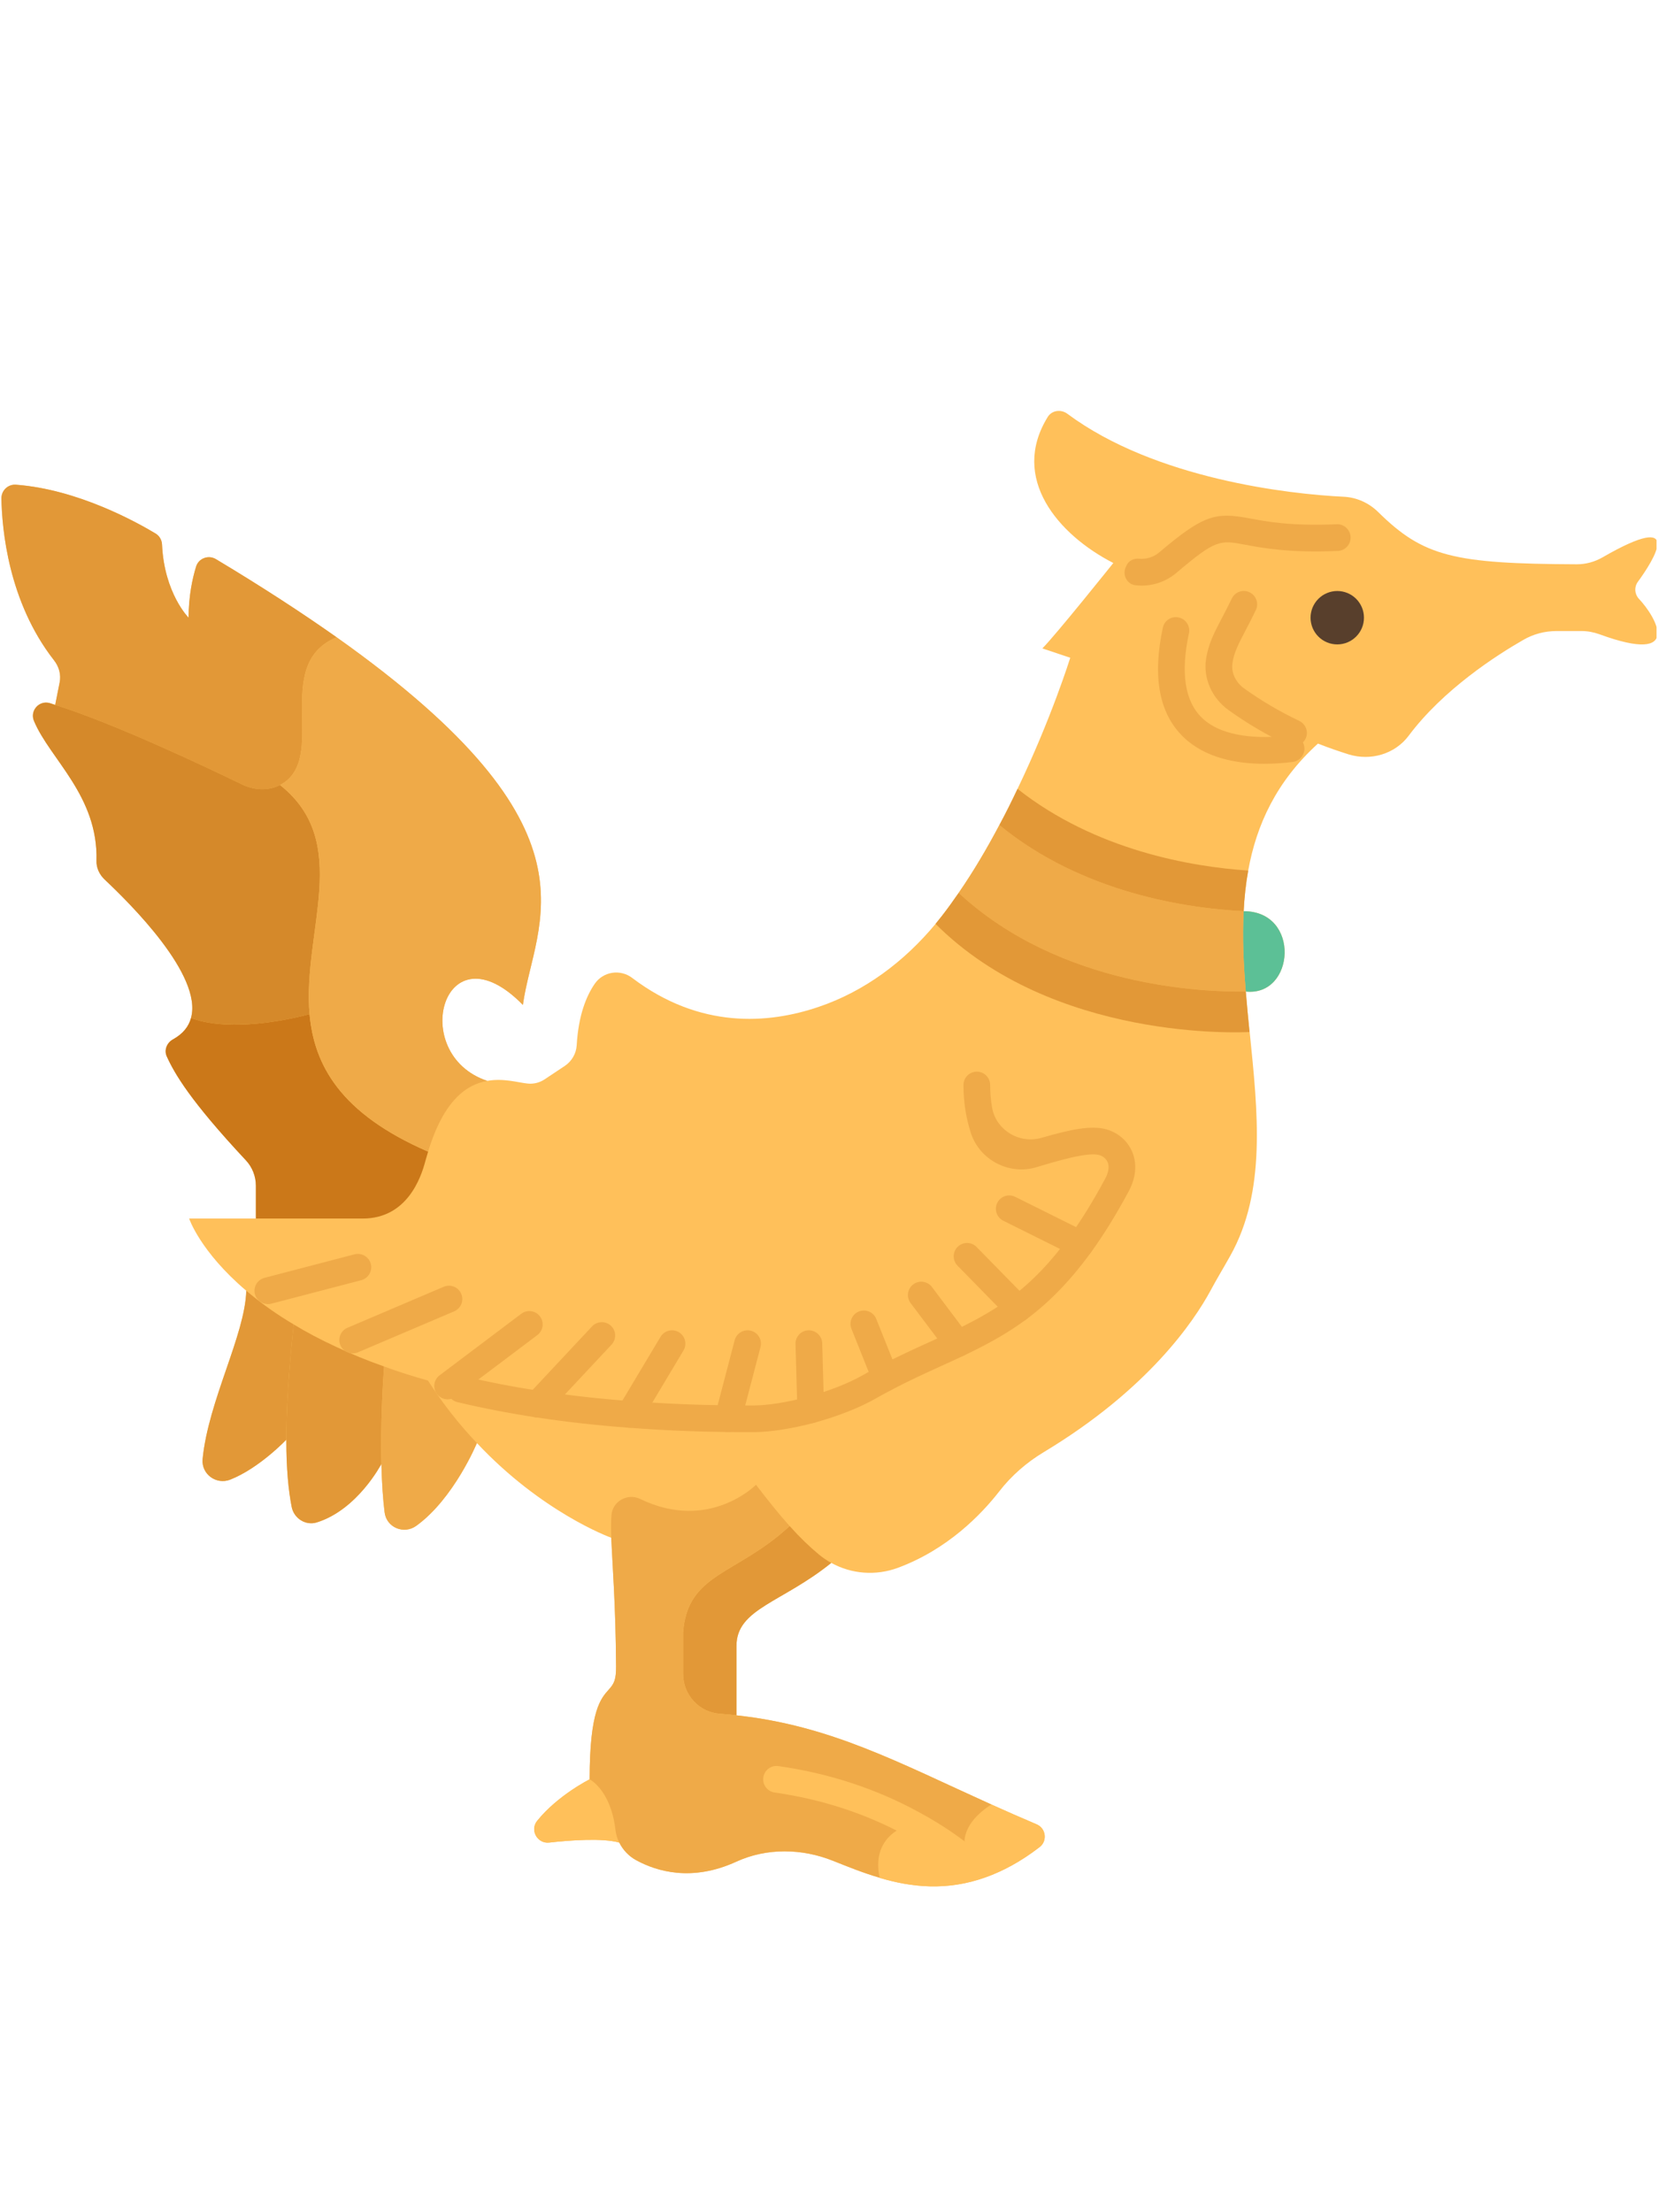 <svg xmlns="http://www.w3.org/2000/svg" xmlns:xlink="http://www.w3.org/1999/xlink" width="450" zoomAndPan="magnify" viewBox="0 0 337.5 450" height="600" preserveAspectRatio="xMidYMid meet" version="1.0"><defs><clipPath id="9beea0057b"><path d="M 0.152 83 L 337 83 L 337 384 L 0.152 384 Z M 0.152 83 " clip-rule="nonzero"/></clipPath><clipPath id="414abf3024"><path d="M 0.152 98 L 69 98 L 69 161 L 0.152 161 Z M 0.152 98 " clip-rule="nonzero"/></clipPath></defs><g clip-path="url(#9beea0057b)"><path fill="#ffc05a" d="M 10.148 143.031 C 10.504 143.141 10.855 143.25 11.234 143.387 L 11.234 143.359 L 12.133 138.824 C 12.457 137.223 11.996 135.59 10.992 134.316 C 1.648 122.363 0.398 107.508 0.289 101.371 C 0.289 99.742 1.648 98.465 3.277 98.602 C 15.879 99.551 27.883 106.258 31.715 108.566 C 32.473 109.055 32.938 109.898 32.965 110.793 C 33.426 120.707 38.367 125.652 38.367 125.652 C 38.367 121.25 39.156 117.641 39.891 115.25 C 40.406 113.566 42.387 112.832 43.91 113.727 C 53.332 119.375 61.453 124.672 68.461 129.617 C 124 168.969 108.711 187.359 106.375 204.414 C 90.242 187.93 82.855 214.438 99.125 219.867 C 102.41 219.27 105.453 220.223 107.324 220.41 C 108.574 220.547 109.824 220.223 110.855 219.516 L 114.902 216.824 C 116.316 215.875 117.211 214.328 117.32 212.645 C 117.672 206.477 119.305 202.566 120.988 200.121 C 122.727 197.598 126.203 197.082 128.617 198.93 C 142.387 209.355 156.293 208.297 166.531 204.82 C 175.93 201.645 183.996 195.559 190.324 187.93 C 190.758 187.387 191.191 186.84 191.629 186.297 C 192.797 184.805 193.91 183.23 195.023 181.629 C 198.066 177.227 200.836 172.5 203.305 167.828 C 204.637 165.359 205.859 162.887 207 160.469 C 213.898 146.102 217.727 133.797 217.727 133.797 L 212.051 131.898 C 214.77 129.18 226.473 114.543 226.473 114.543 L 226.473 114.516 C 215.258 108.758 205.453 97.297 213.137 84.828 C 213.98 83.445 215.855 83.199 217.156 84.18 C 235.055 97.484 262.488 100.527 273.297 101.043 C 275.957 101.152 278.484 102.293 280.383 104.168 C 289.59 113.238 295.758 114.68 320.77 114.785 C 322.617 114.785 324.41 114.297 326.012 113.375 C 342.961 103.598 336.441 113.918 333.184 118.371 C 332.422 119.43 332.531 120.871 333.426 121.82 C 336.82 125.406 342.715 135.375 325.387 129.02 C 324.246 128.609 323.023 128.367 321.773 128.367 L 316.641 128.367 C 314.277 128.367 311.969 128.965 309.906 130.16 C 304.5 133.254 293.609 140.234 286.551 149.688 C 283.754 153.406 278.836 154.82 274.383 153.461 C 272.508 152.863 270.391 152.16 268.137 151.262 C 268.109 151.289 268.109 151.289 268.082 151.289 C 259.66 158.977 255.613 167.75 253.93 177.09 C 253.441 179.809 253.145 182.551 253.008 185.348 C 264.66 185.348 263.438 202.758 253.441 201.699 C 253.66 204.441 253.93 207.184 254.203 209.926 C 254.23 209.926 254.23 209.926 254.23 209.926 C 255.887 226.277 257.652 242.328 250.266 255.473 C 248.934 257.863 247.523 260.172 246.246 262.562 C 242.906 268.727 233.617 282.578 212.324 295.398 C 208.848 297.492 205.75 300.18 203.254 303.41 C 199.613 308.082 192.77 315.172 182.664 318.918 C 178.184 320.578 173.215 320.195 169.113 317.914 C 159.117 326.008 149.828 327.23 149.828 334.781 L 149.828 348.93 C 168.922 350.996 182.582 358.438 201.703 367.074 C 204.609 368.379 207.68 369.734 210.883 371.094 C 212.785 371.883 213.137 374.488 211.48 375.738 C 207.68 378.672 204.012 380.625 200.508 381.875 C 192.551 384.727 185.355 383.887 178.945 381.984 L 178.945 381.957 C 175.578 380.98 172.453 379.703 169.52 378.535 C 163.164 375.98 155.996 375.848 149.777 378.699 C 140.758 382.828 133.617 380.68 129.434 378.398 C 127.938 377.586 126.746 376.336 125.984 374.812 C 122.59 373.863 116.262 374.297 111.699 374.812 C 109.309 375.059 107.762 372.289 109.254 370.414 C 113.465 365.172 119.953 361.941 119.953 361.941 C 119.953 347.816 122.262 345.48 123.867 343.664 C 124.898 342.52 125.359 341.68 125.332 338.938 C 125.25 326.309 124.57 318.215 124.355 312.809 C 123.84 312.617 110.176 307.566 97.031 293.551 L 97.004 293.578 C 97.004 293.578 92.359 304.824 84.703 310.363 C 82.176 312.211 78.59 310.719 78.238 307.594 C 77.938 305.23 77.695 302.027 77.586 297.789 C 77.586 297.789 72.75 307.105 64.441 309.684 C 62.188 310.391 59.797 308.871 59.336 306.535 C 58.684 303.168 58.25 298.875 58.25 292.848 C 58.25 292.848 52.816 298.605 46.867 300.969 C 44.016 302.109 40.922 299.879 41.219 296.785 C 42.387 284.914 49.855 271.555 50.102 262.562 C 40.703 254.578 38.477 247.871 38.477 247.871 L 52.055 247.871 L 52.055 241.188 C 52.055 239.289 51.324 237.414 50.02 236.027 C 38.695 223.914 35.516 218.402 33.914 214.871 C 33.344 213.594 33.941 212.102 35.191 211.422 C 37.254 210.281 38.395 208.785 38.855 207.074 C 41.273 198.383 26.391 183.719 21.285 178.91 C 20.227 177.906 19.574 176.52 19.629 175.082 C 19.98 161.883 10.176 154.441 6.918 146.672 C 6.02 144.582 7.949 142.383 10.148 143.031 Z M 10.148 143.031 " fill-opacity="1" fill-rule="nonzero"/></g><path fill="#583f2c" d="M 266.613 125.652 C 266.613 126.008 266.648 126.359 266.719 126.711 C 266.789 127.059 266.891 127.398 267.027 127.73 C 267.164 128.059 267.332 128.371 267.531 128.668 C 267.727 128.965 267.953 129.238 268.207 129.492 C 268.457 129.742 268.73 129.969 269.027 130.168 C 269.324 130.367 269.637 130.531 269.969 130.668 C 270.297 130.805 270.637 130.91 270.988 130.977 C 271.336 131.047 271.691 131.082 272.047 131.082 C 272.402 131.082 272.758 131.047 273.105 130.977 C 273.457 130.91 273.797 130.805 274.125 130.668 C 274.453 130.531 274.77 130.367 275.062 130.168 C 275.359 129.969 275.637 129.742 275.887 129.492 C 276.141 129.238 276.363 128.965 276.562 128.668 C 276.762 128.371 276.93 128.059 277.066 127.73 C 277.203 127.398 277.305 127.059 277.375 126.711 C 277.445 126.359 277.477 126.008 277.477 125.652 C 277.477 125.293 277.445 124.941 277.375 124.59 C 277.305 124.242 277.203 123.902 277.066 123.57 C 276.93 123.242 276.762 122.93 276.562 122.633 C 276.363 122.336 276.141 122.062 275.887 121.809 C 275.637 121.559 275.359 121.332 275.062 121.133 C 274.77 120.938 274.453 120.77 274.125 120.633 C 273.797 120.496 273.457 120.395 273.105 120.324 C 272.758 120.254 272.402 120.219 272.047 120.219 C 271.691 120.219 271.336 120.254 270.988 120.324 C 270.637 120.395 270.297 120.496 269.969 120.633 C 269.637 120.77 269.324 120.938 269.027 121.133 C 268.73 121.332 268.457 121.559 268.207 121.809 C 267.953 122.062 267.727 122.336 267.531 122.633 C 267.332 122.93 267.164 123.242 267.027 123.57 C 266.891 123.902 266.789 124.242 266.719 124.59 C 266.648 124.941 266.613 125.293 266.613 125.652 Z M 266.613 125.652 " fill-opacity="1" fill-rule="nonzero"/><path fill="#5cc096" d="M 253.008 185.348 C 252.711 190.699 252.98 196.184 253.441 201.699 C 263.438 202.758 264.66 185.348 253.008 185.348 Z M 253.008 185.348 " fill-opacity="1" fill-rule="nonzero"/><path fill="#efaa48" d="M 203.305 167.828 C 200.836 172.5 198.066 177.227 195.023 181.629 C 215.801 200.855 245.105 201.809 253.441 201.699 C 252.98 196.184 252.711 190.699 253.008 185.348 C 241.52 184.777 220.199 181.68 203.305 167.828 Z M 203.305 167.828 " fill-opacity="1" fill-rule="nonzero"/><path fill="#e29837" d="M 207 160.469 C 205.859 162.887 204.637 165.359 203.305 167.828 C 220.199 181.68 241.52 184.777 253.008 185.348 C 253.145 182.551 253.441 179.809 253.93 177.09 C 242.363 176.305 222.887 172.992 207 160.469 Z M 207 160.469 " fill-opacity="1" fill-rule="nonzero"/><path fill="#e29837" d="M 191.629 186.297 C 191.191 186.84 190.758 187.387 190.324 187.93 C 214.332 211.938 252.816 210.008 254.203 209.926 C 253.93 207.184 253.66 204.441 253.441 201.699 C 245.105 201.809 215.801 200.855 195.023 181.629 C 193.91 183.23 192.797 184.805 191.629 186.297 Z M 191.629 186.297 " fill-opacity="1" fill-rule="nonzero"/><path fill="#ffc05a" d="M 201.703 367.074 C 201.703 367.074 191.871 372.586 198.5 380 C 198.527 380.027 198.555 380.027 198.555 380.055 C 199.098 380.652 199.75 381.25 200.508 381.875 C 204.012 380.625 207.68 378.672 211.48 375.738 C 213.137 374.488 212.785 371.883 210.883 371.094 C 207.68 369.734 204.609 368.379 201.703 367.074 Z M 201.703 367.074 " fill-opacity="1" fill-rule="nonzero"/><path fill="#ffc05a" d="M 185.652 371.012 C 185.652 371.012 176.988 372.641 178.945 381.957 L 178.945 381.984 C 185.355 383.887 192.551 384.727 200.508 381.875 C 199.75 381.25 199.098 380.652 198.555 380.055 C 198.555 380.027 198.527 380.027 198.5 380.004 C 198.039 379.566 193.664 375.332 185.652 371.012 Z M 185.652 371.012 " fill-opacity="1" fill-rule="nonzero"/><path fill="#ffc05a" d="M 109.254 370.414 C 107.762 372.289 109.309 375.059 111.699 374.812 C 116.262 374.297 122.59 373.863 125.984 374.812 C 125.578 374 125.305 373.102 125.195 372.18 C 124.246 364.086 119.953 361.941 119.953 361.941 C 119.953 361.941 113.465 365.172 109.254 370.414 Z M 109.254 370.414 " fill-opacity="1" fill-rule="nonzero"/><path fill="#e29837" d="M 138.965 332.066 L 138.965 340.512 C 138.965 344.723 142.199 348.305 146.406 348.605 C 147.574 348.688 148.715 348.797 149.828 348.93 L 149.828 334.781 C 149.828 327.23 159.117 326.008 169.113 317.914 C 168.242 317.453 167.375 316.855 166.586 316.203 C 164.605 314.547 162.73 312.754 160.641 310.418 C 149.801 320.441 139.863 319.926 138.965 332.066 Z M 138.965 332.066 " fill-opacity="1" fill-rule="nonzero"/><path fill="#efaa48" d="M 124.355 312.809 C 124.57 318.215 125.25 326.309 125.332 338.938 C 125.359 341.68 124.898 342.523 123.867 343.664 C 122.262 345.48 119.953 347.816 119.953 361.941 C 119.953 361.941 124.246 364.086 125.195 372.18 C 125.305 373.102 125.578 374 125.984 374.812 C 126.746 376.336 127.938 377.586 129.434 378.398 C 133.617 380.68 140.758 382.828 149.777 378.699 C 155.996 375.848 163.164 375.98 169.52 378.535 C 172.453 379.703 175.578 380.98 178.945 381.957 C 176.988 372.641 185.652 371.012 185.652 371.012 C 193.664 375.332 198.039 379.566 198.5 380.004 C 191.871 372.586 201.703 367.074 201.703 367.074 C 182.582 358.438 168.922 350.996 149.828 348.93 C 148.715 348.797 147.574 348.688 146.406 348.605 C 142.199 348.305 138.965 344.723 138.965 340.512 L 138.965 332.066 C 139.863 319.926 149.801 320.441 160.641 310.418 C 158.656 308.219 156.484 305.531 153.797 302.027 C 153.797 302.027 144.262 311.723 130.223 304.906 C 127.641 303.656 124.543 305.422 124.383 308.301 C 124.301 309.551 124.301 311.043 124.355 312.809 Z M 124.355 312.809 " fill-opacity="1" fill-rule="nonzero"/><g clip-path="url(#414abf3024)"><path fill="#e29837" d="M 0.289 101.371 C 0.398 107.508 1.648 122.363 10.992 134.316 C 11.996 135.59 12.457 137.223 12.133 138.824 L 11.234 143.359 L 11.234 143.387 C 23.402 147.215 42.145 156.125 49.203 159.547 C 51.648 160.742 54.555 160.93 56.973 159.684 C 67.047 154.387 55.016 135.293 68.434 129.645 L 68.461 129.617 C 61.453 124.672 53.332 119.375 43.91 113.727 C 42.387 112.832 40.406 113.566 39.891 115.25 C 39.156 117.641 38.367 121.25 38.367 125.652 C 38.367 125.652 33.426 120.707 32.965 110.793 C 32.938 109.898 32.473 109.055 31.715 108.566 C 27.883 106.258 15.879 99.551 3.277 98.602 C 1.648 98.465 0.289 99.742 0.289 101.371 Z M 0.289 101.371 " fill-opacity="1" fill-rule="nonzero"/></g><path fill="#d5892a" d="M 10.148 143.031 C 7.949 142.383 6.02 144.582 6.918 146.672 C 10.176 154.441 19.98 161.883 19.629 175.082 C 19.574 176.52 20.227 177.906 21.285 178.91 C 26.391 183.719 41.273 198.383 38.855 207.074 C 48.145 210.551 62.973 206.289 62.973 206.289 C 61.508 189.395 71.719 171.387 56.973 159.684 C 54.555 160.93 51.648 160.742 49.203 159.547 C 42.145 156.125 23.402 147.215 11.234 143.387 C 10.855 143.25 10.504 143.141 10.148 143.031 Z M 10.148 143.031 " fill-opacity="1" fill-rule="nonzero"/><path fill="#cb7819" d="M 35.191 211.422 C 33.941 212.102 33.344 213.594 33.914 214.871 C 35.516 218.402 38.695 223.914 50.02 236.027 C 51.324 237.414 52.055 239.289 52.055 241.188 L 52.055 247.871 L 73.785 247.871 C 82.828 247.871 85.652 239.531 86.523 236.219 C 86.711 235.539 86.902 234.887 87.094 234.262 C 69.141 226.469 63.898 216.582 62.973 206.289 C 62.973 206.289 48.145 210.551 38.855 207.074 C 38.395 208.785 37.254 210.281 35.191 211.422 Z M 35.191 211.422 " fill-opacity="1" fill-rule="nonzero"/><path fill="#e29837" d="M 41.219 296.785 C 40.922 299.879 44.016 302.109 46.867 300.969 C 52.816 298.605 58.25 292.848 58.25 292.848 C 58.25 286.98 58.684 279.402 59.742 269.406 C 56.402 267.426 53.551 265.387 51.16 263.434 C 50.781 263.133 50.426 262.836 50.102 262.562 C 49.855 271.555 42.387 284.914 41.219 296.785 Z M 41.219 296.785 " fill-opacity="1" fill-rule="nonzero"/><path fill="#e29837" d="M 58.25 292.848 C 58.25 298.875 58.684 303.168 59.336 306.535 C 59.797 308.871 62.188 310.391 64.441 309.684 C 72.75 307.105 77.586 297.789 77.586 297.789 C 77.477 292.711 77.559 286.191 78.129 277.961 C 74.598 276.715 71.367 275.383 68.434 273.996 C 65.203 272.504 62.324 270.984 59.742 269.406 C 58.684 279.402 58.25 286.98 58.25 292.848 Z M 58.25 292.848 " fill-opacity="1" fill-rule="nonzero"/><path fill="#efaa48" d="M 68.434 129.645 C 55.016 135.293 67.047 154.387 56.973 159.684 C 71.719 171.387 61.508 189.395 62.973 206.289 C 63.898 216.582 69.141 226.469 87.094 234.262 C 90.27 223.805 94.914 220.602 99.125 219.867 C 82.855 214.438 90.242 187.93 106.375 204.414 C 108.711 187.359 124 168.969 68.461 129.617 Z M 68.434 129.645 " fill-opacity="1" fill-rule="nonzero"/><path fill="#efaa48" d="M 78.129 277.961 C 77.559 286.191 77.477 292.711 77.586 297.789 C 77.695 302.027 77.938 305.23 78.238 307.594 C 78.59 310.719 82.176 312.211 84.703 310.363 C 92.359 304.824 97.004 293.578 97.004 293.578 L 97.031 293.551 C 93.582 289.941 90.215 285.73 87.094 280.867 L 87.094 280.84 C 83.914 279.945 80.926 278.996 78.129 277.961 Z M 78.129 277.961 " fill-opacity="1" fill-rule="nonzero"/><path fill="#efaa48" d="M 245.352 134.082 C 245.801 131.008 247.039 128.652 248.605 125.668 C 249.207 124.52 249.875 123.246 250.586 121.762 C 251.234 120.406 252.859 119.828 254.207 120.484 C 255.559 121.133 256.133 122.754 255.48 124.105 C 254.742 125.66 254.043 126.992 253.414 128.188 C 251.988 130.91 251.043 132.711 250.723 134.887 C 250.434 136.777 251.363 138.797 253.102 140.039 C 256.551 142.516 260.293 144.723 264.281 146.621 C 265.605 147.25 266.223 148.781 265.656 150.133 C 265.062 151.547 263.398 152.215 262.016 151.555 C 257.711 149.512 253.664 147.129 249.938 144.449 C 246.555 142.043 244.758 137.961 245.352 134.082 Z M 245.352 134.082 " fill-opacity="1" fill-rule="nonzero"/><path fill="#efaa48" d="M 229.199 114.98 C 229.648 114.02 230.676 113.559 231.73 113.656 C 233.184 113.785 234.664 113.344 235.797 112.391 C 244.973 104.609 247.336 104.156 254.285 105.461 C 257.824 106.125 262.656 107.031 271.934 106.645 C 273.387 106.547 274.695 107.746 274.758 109.242 C 274.82 110.742 273.66 112.008 272.16 112.07 C 262.281 112.496 256.867 111.473 253.281 110.801 C 248.168 109.84 247.379 109.695 239.305 116.543 C 237.281 118.246 234.785 119.125 232.254 119.125 C 231.84 119.125 231.41 119.098 230.973 119.043 C 229.25 118.832 228.289 116.926 229.023 115.352 Z M 229.199 114.98 " fill-opacity="1" fill-rule="nonzero"/><path fill="#efaa48" d="M 236.559 127.688 C 236.871 126.223 238.305 125.273 239.785 125.602 C 241.25 125.914 242.184 127.359 241.871 128.828 C 240.141 136.883 241.039 142.668 244.535 146.031 C 248.699 150.039 256.309 150.344 262.328 149.602 C 263.75 149.422 265.055 150.375 265.32 151.785 C 265.613 153.332 264.547 154.797 262.984 154.992 C 261.258 155.207 259.277 155.367 257.195 155.367 C 251.594 155.367 245.203 154.215 240.766 149.945 C 235.824 145.191 234.41 137.703 236.559 127.688 Z M 236.559 127.688 " fill-opacity="1" fill-rule="nonzero"/><path fill="#efaa48" d="M 91.066 281.887 C 91.434 280.449 92.867 279.59 94.312 279.934 C 99.188 281.098 104.371 282.105 109.766 282.934 C 116.051 283.879 122.109 284.559 128.316 285.004 C 134.598 285.5 141.258 285.789 148.137 285.867 C 149.859 285.895 151.586 285.895 153.34 285.895 C 156.266 285.867 160.137 285.258 164.215 284.172 C 168.59 282.969 172.727 281.344 175.555 279.711 C 176.461 279.188 177.363 278.703 178.254 278.227 L 178.879 277.891 C 182.523 275.977 185.934 274.422 189.234 272.922 C 190.754 272.23 192.238 271.555 193.695 270.867 C 197.516 269.039 201.602 266.945 205.547 264.02 C 209.91 260.777 213.848 256.676 217.598 251.484 C 220.016 248.16 222.375 244.332 224.824 239.781 C 225.316 238.875 225.805 237.559 225.344 236.441 C 225.059 235.742 224.43 235.203 223.656 234.965 C 221.309 234.285 215.254 236.105 210.828 237.434 C 205.297 239.086 199.34 235.988 197.52 230.508 C 196.516 227.418 196.004 224.121 196.004 220.707 C 196.004 219.207 197.219 217.992 198.719 217.992 C 200.223 217.992 201.434 219.207 201.434 220.707 C 201.434 222.238 201.559 223.738 201.801 225.195 C 202.574 229.867 207.367 232.762 211.914 231.445 C 217.777 229.75 222.02 228.836 225.199 229.758 C 227.574 230.48 229.457 232.16 230.363 234.375 C 231.355 236.785 231.086 239.625 229.602 242.363 C 227.039 247.121 224.551 251.152 221.996 254.668 C 217.922 260.312 213.602 264.797 208.785 268.379 C 204.465 271.582 200.105 273.82 196.023 275.77 C 194.539 276.473 193.027 277.16 191.484 277.863 C 188.254 279.336 184.918 280.855 181.43 282.688 L 180.816 283.016 C 179.973 283.465 179.117 283.922 178.27 284.414 C 175.008 286.293 170.527 288.07 165.633 289.414 C 161.105 290.617 156.754 291.297 153.363 291.324 C 151.559 291.324 149.805 291.324 148.066 291.297 C 141.078 291.215 134.293 290.918 127.91 290.418 C 121.578 289.961 115.383 289.266 108.953 288.301 C 103.402 287.449 98.062 286.414 93.039 285.211 C 91.562 284.863 90.684 283.355 91.066 281.887 Z M 91.066 281.887 " fill-opacity="1" fill-rule="nonzero"/><path fill="#ffc05a" d="M 158.359 359.25 C 168.602 360.703 178.227 363.859 186.941 368.621 C 192.078 371.391 195.824 374.156 198.145 376.074 C 199.355 377.074 199.453 378.879 198.375 380.02 C 197.387 381.066 195.77 381.152 194.66 380.238 C 192.559 378.5 189.125 375.969 184.352 373.398 C 176.191 368.938 167.191 365.992 157.594 364.629 C 156.109 364.422 155.078 363.043 155.285 361.559 C 155.5 360.074 156.871 359.027 158.359 359.25 Z M 158.359 359.25 " fill-opacity="1" fill-rule="nonzero"/><path fill="#efaa48" d="M 219.789 255.801 C 220.789 255.801 221.75 255.25 222.223 254.293 C 222.891 252.953 222.344 251.32 221 250.652 L 206.523 243.453 C 205.172 242.785 203.547 243.336 202.883 244.676 C 202.215 246.016 202.762 247.648 204.105 248.316 L 218.582 255.516 C 218.973 255.711 219.383 255.801 219.789 255.801 Z M 219.789 255.801 " fill-opacity="1" fill-rule="nonzero"/><path fill="#efaa48" d="M 207.164 268.918 C 207.852 268.918 208.535 268.66 209.062 268.141 C 210.137 267.094 210.152 265.371 209.102 264.301 L 198.672 253.656 C 197.621 252.582 195.902 252.566 194.828 253.617 C 193.758 254.664 193.742 256.387 194.793 257.457 L 205.223 268.105 C 205.758 268.648 206.461 268.918 207.164 268.918 Z M 207.164 268.918 " fill-opacity="1" fill-rule="nonzero"/><path fill="#efaa48" d="M 194.863 276.035 C 195.43 276.035 196.004 275.859 196.496 275.488 C 197.691 274.586 197.93 272.883 197.031 271.688 L 189.59 261.797 C 188.688 260.605 186.988 260.359 185.785 261.262 C 184.59 262.164 184.348 263.867 185.25 265.066 L 192.691 274.953 C 193.223 275.664 194.035 276.035 194.863 276.035 Z M 194.863 276.035 " fill-opacity="1" fill-rule="nonzero"/><path fill="#efaa48" d="M 180.141 283.016 C 180.477 283.016 180.82 282.953 181.148 282.82 C 182.539 282.266 183.219 280.684 182.664 279.289 L 178.262 268.293 C 177.707 266.895 176.117 266.215 174.73 266.777 C 173.34 267.332 172.66 268.914 173.215 270.305 L 177.617 281.305 C 178.043 282.367 179.062 283.016 180.141 283.016 Z M 180.141 283.016 " fill-opacity="1" fill-rule="nonzero"/><path fill="#efaa48" d="M 164.926 289.504 C 164.953 289.504 164.98 289.504 165.008 289.504 C 166.504 289.461 167.688 288.211 167.645 286.715 L 167.266 273.242 C 167.219 271.742 165.98 270.582 164.473 270.602 C 162.977 270.645 161.793 271.898 161.836 273.395 L 162.215 286.867 C 162.254 288.34 163.461 289.504 164.926 289.504 Z M 164.926 289.504 " fill-opacity="1" fill-rule="nonzero"/><path fill="#efaa48" d="M 54.488 265.277 C 54.715 265.277 54.945 265.25 55.176 265.191 L 73.492 260.41 C 74.941 260.027 75.809 258.543 75.434 257.094 C 75.055 255.645 73.562 254.777 72.117 255.152 L 53.805 259.934 C 52.352 260.312 51.484 261.801 51.859 263.25 C 52.18 264.473 53.285 265.277 54.488 265.277 Z M 54.488 265.277 " fill-opacity="1" fill-rule="nonzero"/><path fill="#efaa48" d="M 71.746 275.305 C 72.102 275.305 72.465 275.234 72.812 275.086 L 92.395 266.746 C 93.777 266.156 94.418 264.562 93.828 263.184 C 93.238 261.797 91.645 261.16 90.266 261.75 L 70.684 270.09 C 69.301 270.68 68.66 272.273 69.25 273.652 C 69.688 274.684 70.691 275.305 71.746 275.305 Z M 71.746 275.305 " fill-opacity="1" fill-rule="nonzero"/><path fill="#efaa48" d="M 91.059 284.645 C 91.629 284.645 92.203 284.469 92.691 284.098 L 109.312 271.578 C 110.512 270.676 110.75 268.973 109.848 267.773 C 108.949 266.582 107.242 266.336 106.047 267.238 L 89.426 279.762 C 88.227 280.664 87.988 282.367 88.891 283.562 C 89.422 284.273 90.238 284.645 91.059 284.645 Z M 91.059 284.645 " fill-opacity="1" fill-rule="nonzero"/><path fill="#efaa48" d="M 109.363 288.336 C 110.086 288.336 110.809 288.051 111.344 287.48 L 124.41 273.52 C 125.434 272.426 125.379 270.707 124.285 269.68 C 123.188 268.66 121.473 268.715 120.445 269.809 L 107.379 283.766 C 106.352 284.859 106.41 286.582 107.504 287.605 C 108.027 288.094 108.695 288.336 109.363 288.336 Z M 109.363 288.336 " fill-opacity="1" fill-rule="nonzero"/><path fill="#efaa48" d="M 128.102 290.43 C 129.023 290.43 129.926 289.957 130.434 289.109 L 139.043 274.715 C 139.812 273.426 139.391 271.758 138.105 270.988 C 136.816 270.227 135.148 270.641 134.379 271.926 L 125.77 286.32 C 125 287.609 125.418 289.277 126.707 290.047 C 127.145 290.305 127.625 290.43 128.102 290.43 Z M 128.102 290.43 " fill-opacity="1" fill-rule="nonzero"/><path fill="#efaa48" d="M 148.094 291.297 C 149.297 291.297 150.398 290.488 150.719 289.27 L 154.715 274.004 C 155.094 272.555 154.223 271.07 152.77 270.688 C 151.32 270.32 149.84 271.18 149.453 272.633 L 145.461 287.895 C 145.082 289.344 145.953 290.832 147.406 291.211 C 147.637 291.27 147.867 291.297 148.094 291.297 Z M 148.094 291.297 " fill-opacity="1" fill-rule="nonzero"/></svg>